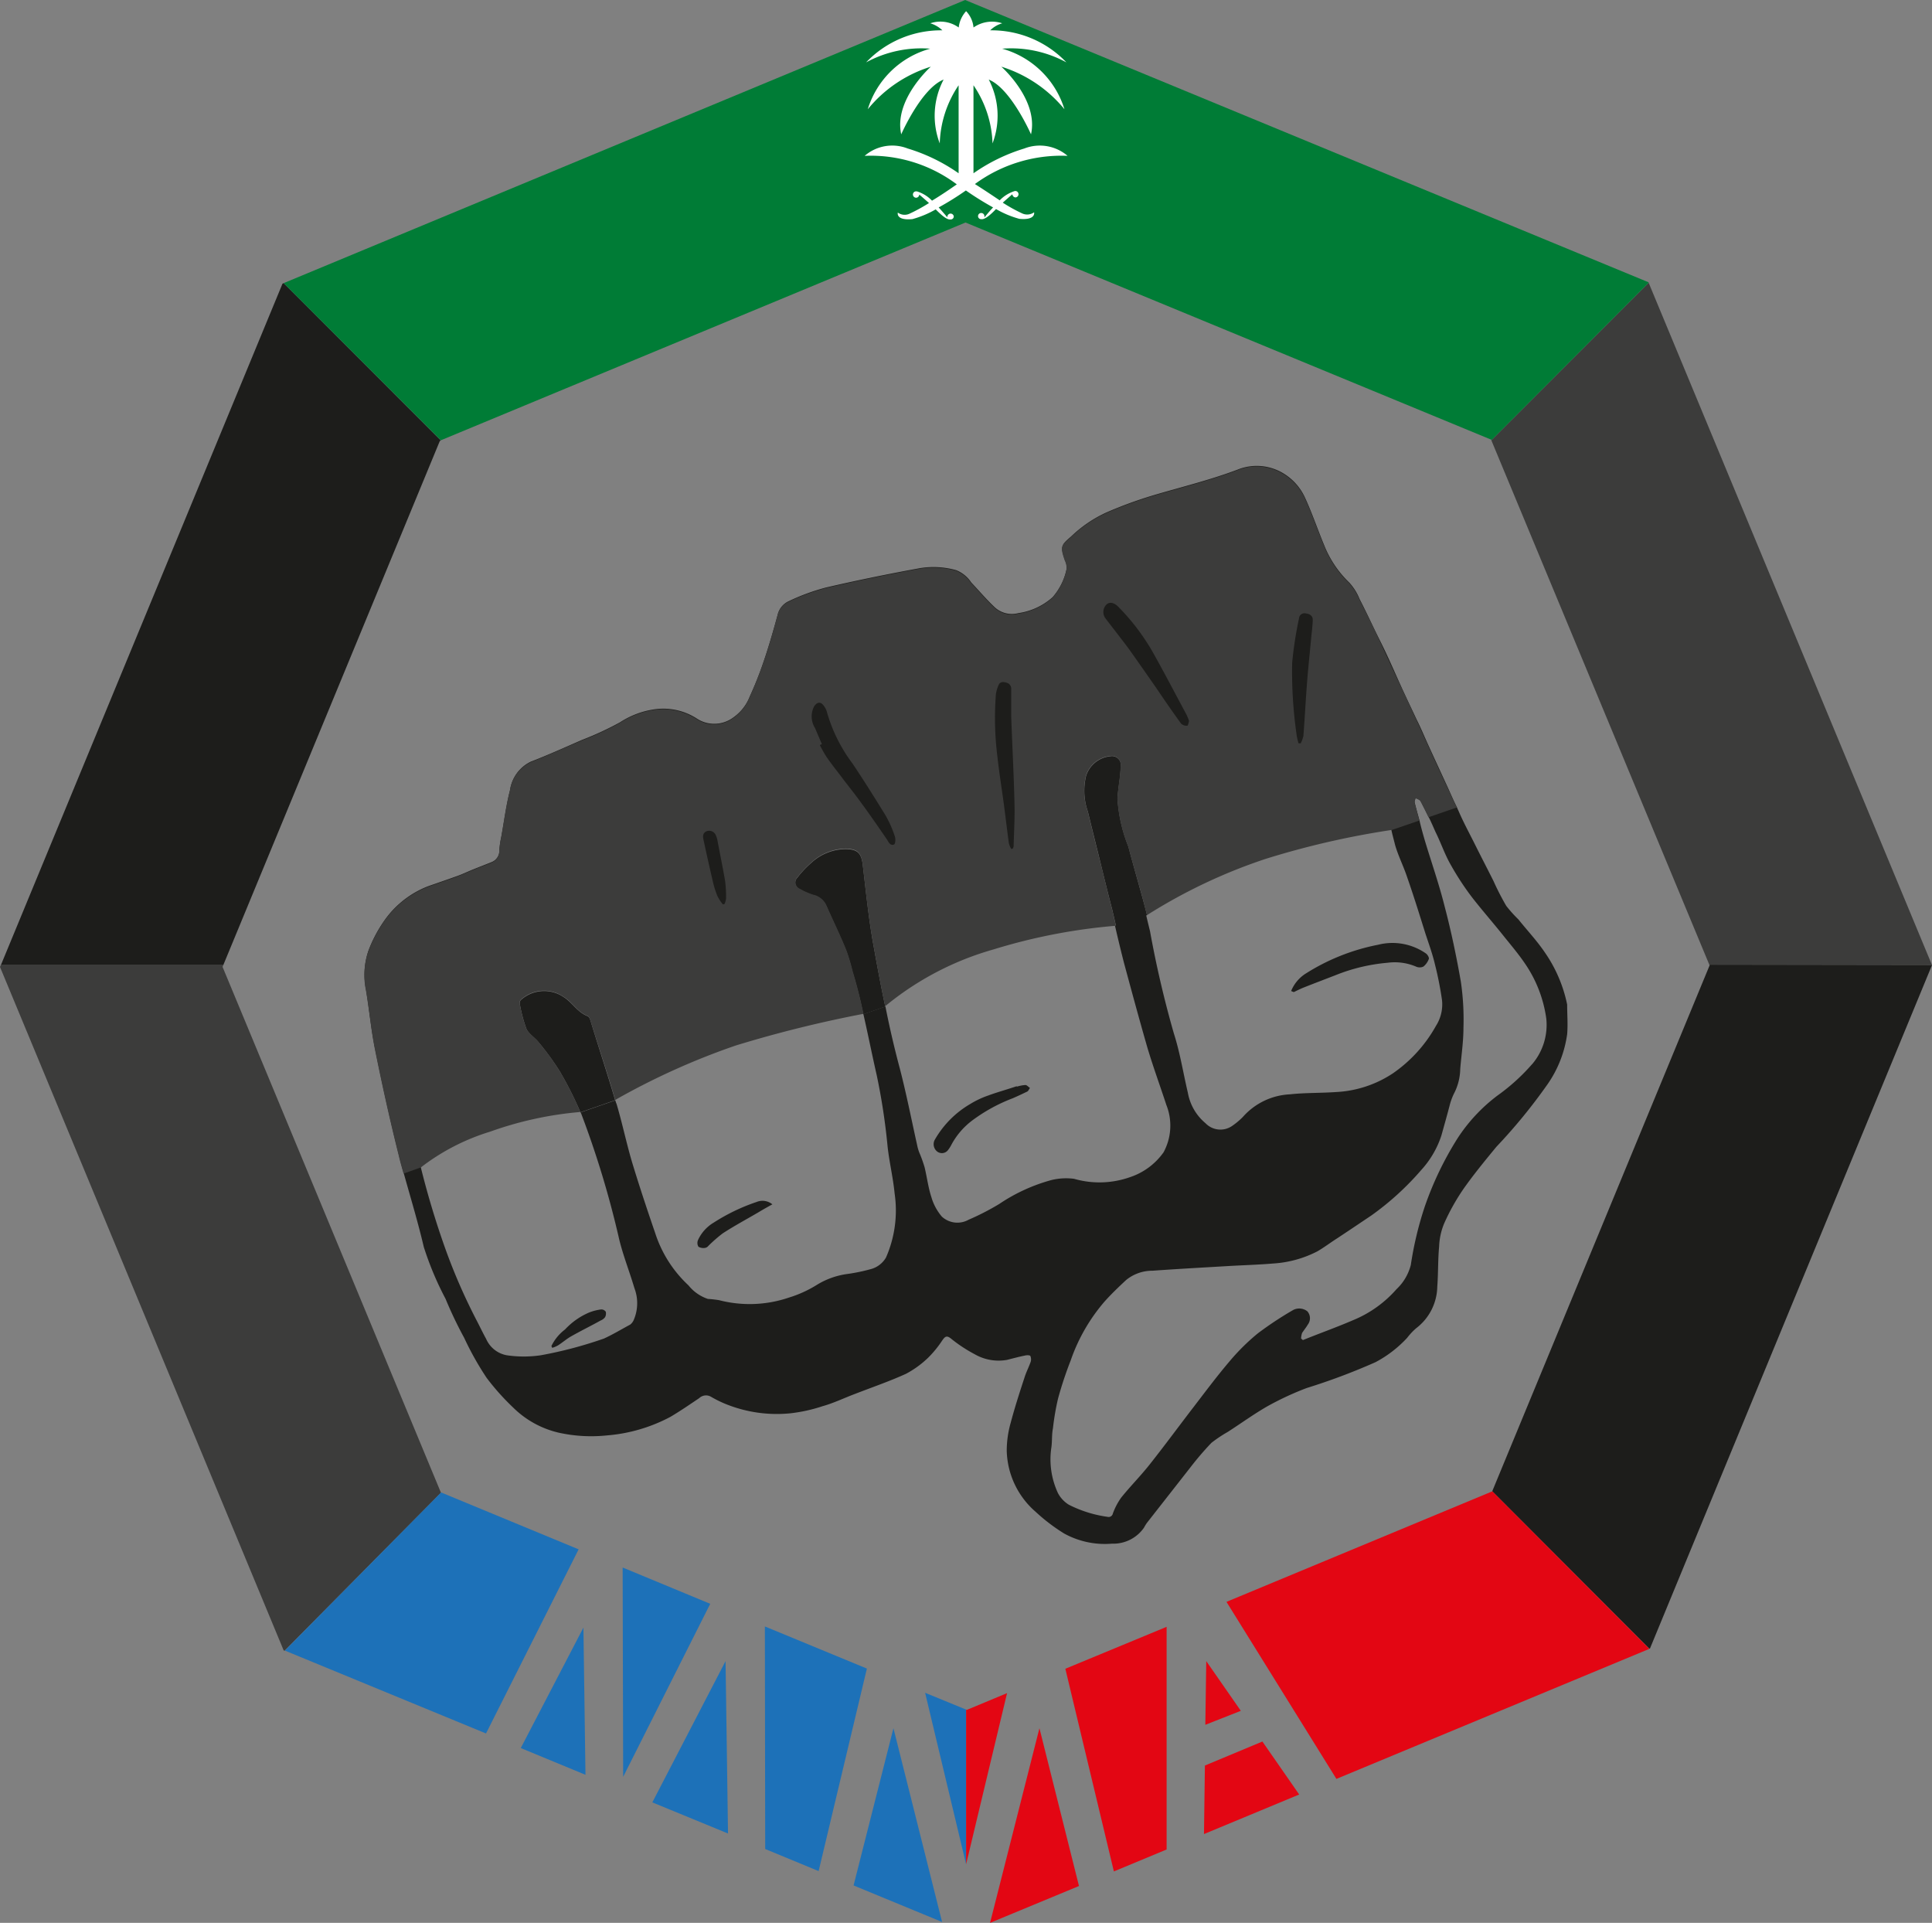 <svg xmlns="http://www.w3.org/2000/svg" width="41.473" height="41.271" viewBox="0 0 41.473 41.271">
    <rect x="0" y="0" width="41.473" height="41.271" fill="#808080" stroke="none"/>
    <g id="icon" transform="translate(-579.835 -266.846)">
      <g id="Group_38423" data-name="Group 38423" transform="translate(336.755 182.996)">
        <path id="Path_20702" data-name="Path 20702" d="M399.92,404.735l1.9.784-1.044-4.159Z" transform="translate(-138.517 -280.417)" fill="#1d71b8"/>
        <path id="Path_20703" data-name="Path 20703" d="M362.94,392.08l1.625.668-.053-3.7Z" transform="translate(-105.857 -269.545)" fill="#1d71b8"/>
        <path id="Path_20704" data-name="Path 20704" d="M383.62,382.66l.007,4.777,1.147.474,1.036-4.347Z" transform="translate(-124.121 -263.901)" fill="#1d71b8"/>
        <path id="Path_20705" data-name="Path 20705" d="M338.77,385.465l1.389.574-.044-3.159Z" transform="translate(-84.511 -264.096)" fill="#1d71b8"/>
        <path id="Path_20706" data-name="Path 20706" d="M357.49,371.84l.011,4.493,1.869-3.714Z" transform="translate(-101.044 -254.346)" fill="#1d71b8"/>
        <path id="Path_20707" data-name="Path 20707" d="M425,405.538l1.909-.791-.849-3.387Z" transform="translate(-160.667 -280.417)" fill="#e30613"/>
        <path id="Path_20708" data-name="Path 20708" d="M464.56,390.362l.762-.3-.742-1.067Z" transform="translate(-195.606 -269.492)" fill="#e30613"/>
        <path id="Path_20709" data-name="Path 20709" d="M249.31,135.87l3.374,3.377-.022.012-4.648,11.248H243.24l6.045-14.625Z" transform="translate(-0.141 -45.943)" fill="#1d1d1b"/>
        <path id="Path_20710" data-name="Path 20710" d="M526.569,150.454h-4.777l-4.682-11.263,3.377-3.381Z" transform="translate(-242.016 -45.89)" fill="#3c3c3b"/>
        <path id="Path_20711" data-name="Path 20711" d="M247.858,261.2l4.688,11.285-3.359,3.393-.019-.012L243.08,261.2l.019-.044h4.773Z" transform="translate(0 -156.596)" fill="#3c3c3b"/>
        <path id="Path_20712" data-name="Path 20712" d="M526.711,261.16v0l-6.055,14.67-.015,0-3.37-3.377,4.667-11.289,0-.011Z" transform="translate(-242.158 -156.596)" fill="#1d1d1b"/>
        <path id="Path_20713" data-name="Path 20713" d="M464.33,404.325l-.02,1.471,2.044-.849-.79-1.137Z" transform="translate(-195.385 -282.581)" fill="#e30613"/>
        <path id="Path_20714" data-name="Path 20714" d="M439.917,387.98l1.132-.471v-2.346l0-2.433-2.174.9Z" transform="translate(-172.926 -263.963)" fill="#e30613"/>
        <path id="Path_20715" data-name="Path 20715" d="M413.958,398.53v-3.32l-.879-.36Z" transform="translate(-150.14 -274.667)" fill="#1d71b8"/>
        <path id="Path_20716" data-name="Path 20716" d="M421.479,394.91l-.879,3.673v-3.32l.015.007Z" transform="translate(-156.781 -274.72)" fill="#e30613"/>
        <path id="Path_20717" data-name="Path 20717" d="M477.518,361.239,470.8,364.03l-2.36-3.8,5.707-2.372Z" transform="translate(-199.032 -241.999)" fill="#e30613"/>
        <path id="Path_20718" data-name="Path 20718" d="M301.7,359.271l-1.988,3.952-4.318-1.779,3.354-3.394Z" transform="translate(-46.199 -242.167)" fill="#1d71b8"/>
        <path id="Path_20719" data-name="Path 20719" d="M324.5,89.92,321.125,93.3l0-.012-11.288-4.662L298.574,93.3,295.2,89.927l14.629-6.077L324.5,89.909Z" transform="translate(-46.031)" fill="#007c36"/>
        <path id="Path_20720" data-name="Path 20720" d="M480.32,258.127a.8.8,0,0,1,.326-.382,4.5,4.5,0,0,1,1.539-.61,1.257,1.257,0,0,1,1.028.186c.033.023.072.085.063.117a.372.372,0,0,1-.117.165.189.189,0,0,1-.159,0,1.168,1.168,0,0,0-.61-.082,3.872,3.872,0,0,0-1.115.266c-.227.088-.452.173-.679.263-.074.029-.145.065-.217.1A.263.263,0,0,1,480.32,258.127Z" transform="translate(-209.524 -153.007)" fill="#1d1d1b"/>
        <path id="Path_20721" data-name="Path 20721" d="M416.377,283.226a.808.808,0,0,1,.185-.036c.034,0,.063.039.1.063-.021.027-.034.064-.058.077-.106.051-.209.1-.314.145a3.579,3.579,0,0,0-.865.474,1.587,1.587,0,0,0-.445.514.761.761,0,0,1-.078.124.165.165,0,0,1-.234.029.2.2,0,0,1-.054-.243,2.084,2.084,0,0,1,.768-.777,1.947,1.947,0,0,1,.387-.182c.2-.074.407-.129.612-.2A.017.017,0,0,0,416.377,283.226Z" transform="translate(-151.472 -176.052)" fill="#1d1d1b"/>
        <path id="Path_20722" data-name="Path 20722" d="M372.841,304.554c-.111.061-.2.111-.289.165-.26.153-.525.294-.778.459a3.157,3.157,0,0,0-.307.268.117.117,0,0,1-.07.043.216.216,0,0,1-.143-.025.158.158,0,0,1-.011-.139.843.843,0,0,1,.339-.379,4.124,4.124,0,0,1,.918-.442A.335.335,0,0,1,372.841,304.554Z" transform="translate(-113.181 -194.855)" fill="#1d1d1b"/>
        <path id="Path_20723" data-name="Path 20723" d="M344.39,325.207a.976.976,0,0,1,.293-.357,1.511,1.511,0,0,1,.522-.366,1.053,1.053,0,0,1,.252-.064.117.117,0,0,1,.1.048.161.161,0,0,1-.014.117.208.208,0,0,1-.091.07c-.211.117-.425.222-.634.34-.1.056-.186.133-.282.194a.519.519,0,0,1-.129.055.16.16,0,0,0-.016-.036Z" transform="translate(-89.474 -212.465)" fill="#1d1d1b"/>
        <path id="Path_20724" data-name="Path 20724" d="M335.427,179.884c-.171-.252-.376-.467-.561-.7a2.824,2.824,0,0,1-.263-.293,5.657,5.657,0,0,1-.272-.53c-.135-.27-.273-.534-.405-.8-.117-.234-.244-.467-.35-.715a.563.563,0,0,1-.03-.069c-.082-.16-.152-.331-.227-.491-.134-.291-.27-.584-.4-.87-.078-.172-.148-.342-.234-.513-.133-.283-.27-.567-.4-.859s-.256-.577-.4-.862-.278-.584-.43-.876a1.151,1.151,0,0,0-.218-.35,2.29,2.29,0,0,1-.547-.818c-.137-.331-.251-.668-.4-.994a1.177,1.177,0,0,0-.548-.578,1.1,1.1,0,0,0-.914-.034c-.584.22-1.189.367-1.785.543a9.016,9.016,0,0,0-1.025.374,2.729,2.729,0,0,0-.759.518c-.215.182-.227.21-.13.5a.35.35,0,0,1,.036.2,1.336,1.336,0,0,1-.3.6,1.4,1.4,0,0,1-.738.342.542.542,0,0,1-.507-.129c-.179-.169-.331-.35-.5-.528a.692.692,0,0,0-.326-.266,1.809,1.809,0,0,0-.78-.042c-.68.125-1.352.261-2.018.416a4.532,4.532,0,0,0-.792.291.423.423,0,0,0-.24.292c-.092.339-.189.673-.3,1a7.748,7.748,0,0,1-.3.756.978.978,0,0,1-.35.447.682.682,0,0,1-.791.022,1.327,1.327,0,0,0-.867-.2,1.834,1.834,0,0,0-.775.283,6.66,6.66,0,0,1-.818.379c-.366.16-.733.326-1.1.467a.8.8,0,0,0-.444.609c-.083.329-.125.664-.187,1a2.051,2.051,0,0,0-.042.285.265.265,0,0,1-.161.259c-.152.062-.3.117-.449.179-.1.042-.192.085-.28.117-.216.078-.431.151-.639.224a2.047,2.047,0,0,0-.935.729,2.907,2.907,0,0,0-.345.65,1.6,1.6,0,0,0-.054.84c.071.43.11.873.2,1.3.153.757.32,1.512.509,2.264.029.126.065.249.1.373.146.527.306,1.051.431,1.586a6.742,6.742,0,0,0,.467,1.113,8.683,8.683,0,0,0,.4.838,6.481,6.481,0,0,0,.482.859,5.141,5.141,0,0,0,.568.636,2.049,2.049,0,0,0,.975.54,3.225,3.225,0,0,0,1.036.06,3.49,3.49,0,0,0,1.369-.4c.211-.125.416-.266.615-.4a.213.213,0,0,1,.245-.035,2.439,2.439,0,0,0,.36.175,2.921,2.921,0,0,0,1.345.186,3.389,3.389,0,0,0,.7-.154c.234-.064.467-.178.7-.265.363-.141.73-.266,1.088-.429a2.08,2.08,0,0,0,.481-.35,2.272,2.272,0,0,0,.3-.369c.05-.069.086-.117.182-.041a3.116,3.116,0,0,0,.511.338,1.029,1.029,0,0,0,.694.123c.133-.033.255-.067.381-.092.043-.012.117-.012.123.011a.179.179,0,0,1,0,.138c-.036.1-.084.194-.117.292-.109.331-.217.665-.306,1a2.2,2.2,0,0,0-.085.6,1.79,1.79,0,0,0,.619,1.31,3.929,3.929,0,0,0,.613.467,1.812,1.812,0,0,0,1.028.218.8.8,0,0,0,.686-.343.925.925,0,0,1,.061-.1l.94-1.2a6.5,6.5,0,0,1,.447-.521,2.9,2.9,0,0,1,.35-.234c.285-.183.557-.382.856-.553a6.412,6.412,0,0,1,.838-.389,13.6,13.6,0,0,0,1.478-.555,2.547,2.547,0,0,0,.679-.522,1.384,1.384,0,0,1,.194-.207,1.145,1.145,0,0,0,.453-.888c.022-.289.013-.584.04-.868a1.416,1.416,0,0,1,.107-.491,4.6,4.6,0,0,1,.433-.768c.213-.3.452-.591.689-.879a11.8,11.8,0,0,0,1.1-1.345,2.469,2.469,0,0,0,.419-1.071c.018-.209,0-.422,0-.637A3.02,3.02,0,0,0,335.427,179.884Zm-11.708,5.407a5.448,5.448,0,0,1-.658.338.491.491,0,0,1-.574-.069,1.125,1.125,0,0,1-.224-.418c-.068-.207-.093-.422-.145-.639a2.942,2.942,0,0,0-.1-.283.882.882,0,0,1-.056-.173c-.124-.556-.234-1.117-.377-1.668-.117-.438-.221-.883-.308-1.328l-.473.165c.1.438.187.877.286,1.31a13.67,13.67,0,0,1,.234,1.537c.037.334.117.661.15,1a2.511,2.511,0,0,1-.185,1.377.537.537,0,0,1-.34.252,3.773,3.773,0,0,1-.484.1,1.674,1.674,0,0,0-.648.227,2.533,2.533,0,0,1-.611.28,2.617,2.617,0,0,1-1.5.056,2.41,2.41,0,0,0-.241-.027.9.9,0,0,1-.416-.291,2.634,2.634,0,0,1-.715-1.124c-.172-.5-.34-1.006-.494-1.513-.124-.418-.211-.841-.333-1.252a.519.519,0,0,1-.028-.082l-.745.259c0,.011.009.014.011.023a20.384,20.384,0,0,1,.818,2.706c.086.35.22.687.325,1.041a.91.91,0,0,1-.018.694.257.257,0,0,1-.07.089c-.186.1-.37.211-.563.3a8.9,8.9,0,0,1-1.355.359,2.5,2.5,0,0,1-.736,0,.6.6,0,0,1-.44-.35c-.074-.134-.137-.269-.206-.4a12.577,12.577,0,0,1-.66-1.507,18.3,18.3,0,0,1-.533-1.761c-.016-.067-.035-.134-.056-.2a17.552,17.552,0,0,1-.5-2.49c-.053-.467-.077-.935-.1-1.4a3,3,0,0,1,.047-.687.678.678,0,0,1,.22-.292,3.663,3.663,0,0,1,1-.6c.326-.141.648-.3.974-.454.117-.056.234-.117.35-.186a.831.831,0,0,0,.373-.533,1.717,1.717,0,0,0-.019-.544.658.658,0,0,1,.143-.547,3.241,3.241,0,0,1,.417-.375,4.931,4.931,0,0,1,1.136-.584c.32-.138.66-.241.99-.369a.7.7,0,0,1,.709.146,1.023,1.023,0,0,0,1.151.075,1.422,1.422,0,0,0,.61-.65c.143-.3.3-.584.431-.888a3.38,3.38,0,0,0,.137-.428.793.793,0,0,1,.605-.57c.375-.093.744-.214,1.115-.318.285-.082.57-.154.857-.221a2.452,2.452,0,0,1,.461-.067.351.351,0,0,1,.2.064c.251.158.485.332.734.481a2.438,2.438,0,0,0,.929.409.943.943,0,0,0,.426-.075,1.241,1.241,0,0,0,.561-.5q.294-.467.572-.935a1.818,1.818,0,0,1,.7-.667c.319-.182.638-.363.959-.525a9.069,9.069,0,0,1,1-.429,1.275,1.275,0,0,1,.487-.039,1.116,1.116,0,0,1,.8.41,2.907,2.907,0,0,1,.528.914,2.69,2.69,0,0,0,.578.946.6.6,0,0,1,.133.312c.145.461.293.923.421,1.384.211.786.41,1.575.618,2.367h-.043q.084.4.175.8c.023.11.055.223.082.332.067.234.182.458.258.689.14.4.264.8.389,1.2.072.221.155.445.209.676a7.438,7.438,0,0,1,.151.765.86.86,0,0,1-.131.553,3.022,3.022,0,0,1-.926,1.019,2.424,2.424,0,0,1-1.221.4c-.326.023-.661.013-.988.049a1.438,1.438,0,0,0-1.009.485,1.545,1.545,0,0,1-.241.2.442.442,0,0,1-.561-.065,1.1,1.1,0,0,1-.379-.654c-.1-.423-.167-.857-.3-1.271a22.468,22.468,0,0,1-.513-2.2q-.044-.175-.084-.35l-.668.234c.061.265.125.53.192.793.164.607.328,1.213.5,1.811.123.416.275.828.411,1.244a1.2,1.2,0,0,1-.06,1.018,1.434,1.434,0,0,1-.721.533,1.965,1.965,0,0,1-1.2.035,1.333,1.333,0,0,0-.479.025A3.772,3.772,0,0,0,323.719,185.291Zm11.438-3a4.272,4.272,0,0,1-.74.671,3.611,3.611,0,0,0-.862.924,7.061,7.061,0,0,0-.7,1.459,7.426,7.426,0,0,0-.3,1.254,1.078,1.078,0,0,1-.308.521,2.5,2.5,0,0,1-.935.666c-.35.151-.714.28-1.074.426a.333.333,0,0,0-.039-.034.467.467,0,0,1,.021-.117c.039-.061.086-.117.124-.182a.225.225,0,0,0-.009-.284.282.282,0,0,0-.3-.032,7.432,7.432,0,0,0-.766.506,4.589,4.589,0,0,0-.606.6c-.262.308-.508.636-.755.959-.322.418-.632.841-.96,1.255-.192.243-.415.467-.609.708a1.432,1.432,0,0,0-.18.343.093.093,0,0,1-.117.071,2.632,2.632,0,0,1-.827-.259.65.65,0,0,1-.234-.249,1.712,1.712,0,0,1-.141-.987c.018-.132.006-.275.033-.405a5.352,5.352,0,0,1,.109-.636,7.98,7.98,0,0,1,.271-.818,3.868,3.868,0,0,1,.723-1.261c.147-.166.307-.317.467-.467a.887.887,0,0,1,.567-.2c.544-.039,1.079-.068,1.619-.1.324-.019.651-.028.972-.055a2.383,2.383,0,0,0,.95-.262c.146-.085.279-.187.421-.277.248-.164.492-.328.736-.492a6.041,6.041,0,0,0,1.072-.977,2.03,2.03,0,0,0,.432-.741c.058-.208.117-.416.173-.63a1.346,1.346,0,0,1,.091-.257,1.191,1.191,0,0,0,.14-.542c.025-.3.069-.584.069-.879a5.621,5.621,0,0,0-.056-.993c-.095-.542-.208-1.084-.35-1.622-.117-.467-.28-.935-.421-1.4-.042-.146-.083-.287-.117-.44-.035-.124-.07-.248-.1-.373-.014-.028.01-.07.015-.109.036.019.092.035.11.069.061.117.117.234.172.342s.1.215.147.32c.117.234.2.487.332.714a5.906,5.906,0,0,0,.46.7c.227.29.467.562.694.849.152.188.306.371.443.574a2.75,2.75,0,0,1,.449,1.168A1.3,1.3,0,0,1,335.157,182.293Z" transform="translate(-59.19 -75.599)" fill="#1d1d1b"/>
        <path id="Path_20725" data-name="Path 20725" d="M340.619,268.3l-.745.259a7.884,7.884,0,0,0-.449-.887,5.675,5.675,0,0,0-.453-.619c-.081-.1-.208-.175-.258-.285a3.1,3.1,0,0,1-.144-.551.1.1,0,0,1,.044-.083.743.743,0,0,1,.9-.047c.188.117.294.327.514.409.034.012.058.078.07.124C340.271,267.187,340.454,267.738,340.619,268.3Z" transform="translate(-84.334 -160.836)" fill="#1d1d1b"/>
        <path id="Path_20726" data-name="Path 20726" d="M390.645,240.113c.068.563.123,1.131.223,1.7.083.457.167.922.264,1.374l-.473.165c-.064-.312-.141-.616-.234-.919a4.151,4.151,0,0,0-.128-.433c-.132-.329-.289-.645-.431-.971a.405.405,0,0,0-.286-.234,1.471,1.471,0,0,1-.285-.126.153.153,0,0,1-.049-.252,2.115,2.115,0,0,1,.3-.318,1.1,1.1,0,0,1,.742-.293C390.529,239.812,390.609,239.886,390.645,240.113Z" transform="translate(-129.048 -137.731)" fill="#1d1d1b"/>
        <path id="Path_20727" data-name="Path 20727" d="M442.985,223.667a3.334,3.334,0,0,0,.234,1.033c.127.491.276.979.4,1.471l-.668.234c-.022-.117-.053-.234-.079-.35-.1-.383-.194-.769-.29-1.161-.078-.315-.157-.632-.234-.947a1.347,1.347,0,0,1-.036-.769.61.61,0,0,1,.523-.417.189.189,0,0,1,.22.209,3.047,3.047,0,0,1-.029.325C443.012,223.4,442.993,223.54,442.985,223.667Z" transform="translate(-175.916 -122.679)" fill="#1d1d1b"/>
        <path id="Path_20728" data-name="Path 20728" d="M333.5,176.868l-.609.21c-.055-.117-.111-.227-.172-.342-.018-.034-.074-.05-.11-.069,0,.039-.029.081-.015.109.033.125.068.249.1.373l-.584.2a18.027,18.027,0,0,0-2.717.623,11.542,11.542,0,0,0-2.547,1.208c-.117-.492-.271-.98-.4-1.471a3.269,3.269,0,0,1-.234-1.033c.008-.127.026-.256.041-.379s.025-.216.029-.325a.189.189,0,0,0-.22-.209.61.61,0,0,0-.523.417,1.347,1.347,0,0,0,.036.769c.076.315.154.632.234.947.1.393.19.778.29,1.161.027.117.057.234.079.35a12.356,12.356,0,0,0-2.619.506,6.382,6.382,0,0,0-2.331,1.22c-.1-.452-.181-.917-.264-1.374-.1-.564-.155-1.132-.223-1.7-.035-.227-.117-.3-.35-.308a1.1,1.1,0,0,0-.742.293,2.114,2.114,0,0,0-.3.318.153.153,0,0,0,.049.252,1.472,1.472,0,0,0,.285.126.405.405,0,0,1,.286.234c.143.326.3.641.431.971a4.143,4.143,0,0,1,.129.433c.091.3.168.607.234.919a26.138,26.138,0,0,0-2.743.68,15.281,15.281,0,0,0-2.587,1.168c-.165-.568-.35-1.119-.525-1.68-.012-.046-.036-.117-.07-.124-.22-.082-.326-.3-.514-.409a.736.736,0,0,0-.9.047.1.1,0,0,0-.044.083,3.1,3.1,0,0,0,.144.551c.05.11.178.185.258.285a5.682,5.682,0,0,1,.453.619,7.883,7.883,0,0,1,.449.887,7.616,7.616,0,0,0-1.936.422,4.653,4.653,0,0,0-1.488.768l-.371.132c-.035-.124-.071-.246-.1-.373-.189-.752-.356-1.507-.509-2.264-.088-.431-.126-.874-.2-1.3a1.594,1.594,0,0,1,.054-.84,2.907,2.907,0,0,1,.345-.65,2.047,2.047,0,0,1,.935-.729c.208-.074.423-.146.639-.224.089-.036.183-.079.28-.117.144-.063.3-.117.449-.179a.265.265,0,0,0,.161-.259,2.046,2.046,0,0,1,.042-.285c.062-.341.1-.675.187-1a.8.8,0,0,1,.444-.609c.369-.147.736-.313,1.1-.467a6.66,6.66,0,0,0,.818-.379,1.834,1.834,0,0,1,.775-.283,1.327,1.327,0,0,1,.867.2.682.682,0,0,0,.791-.022.978.978,0,0,0,.35-.447,7.763,7.763,0,0,0,.3-.756c.117-.331.208-.665.3-1a.423.423,0,0,1,.24-.292,4.531,4.531,0,0,1,.792-.291c.666-.155,1.338-.291,2.018-.416a1.809,1.809,0,0,1,.78.042.692.692,0,0,1,.326.266c.169.176.321.359.5.528a.542.542,0,0,0,.507.129,1.4,1.4,0,0,0,.738-.342,1.3,1.3,0,0,0,.3-.6.351.351,0,0,0-.036-.2c-.1-.292-.085-.32.13-.5a2.729,2.729,0,0,1,.759-.518,9.015,9.015,0,0,1,1.025-.374c.6-.176,1.2-.324,1.785-.543a1.1,1.1,0,0,1,.914.034,1.178,1.178,0,0,1,.548.578c.148.326.263.664.4.994a2.289,2.289,0,0,0,.547.818,1.151,1.151,0,0,1,.218.35c.152.291.294.584.43.876s.265.577.4.862.27.576.4.859c.081.171.151.341.234.513.129.29.264.584.4.87C333.345,176.538,333.415,176.708,333.5,176.868Z" transform="translate(-59.146 -75.687)" fill="#3c3c3b"/>
        <path id="Path_20729" data-name="Path 20729" d="M392.417,213.849c-.05-.117-.1-.234-.147-.345a.469.469,0,0,1-.019-.467c.061-.089.131-.107.2-.021a.392.392,0,0,1,.078.158,3.369,3.369,0,0,0,.544,1.089c.244.363.481.742.709,1.113a2.379,2.379,0,0,1,.2.45c.021.053.013.164-.015.176-.081.034-.117-.047-.152-.105-.186-.271-.371-.54-.563-.8-.143-.2-.3-.388-.444-.584-.1-.129-.2-.257-.29-.388-.053-.081-.1-.168-.146-.257Z" transform="translate(-131.694 -114.027)" fill="#1d1d1b"/>
        <path id="Path_20730" data-name="Path 20730" d="M447.658,197.2c-.009.028-.022.1-.039.1a.169.169,0,0,1-.133-.046c-.178-.245-.35-.494-.516-.74q-.293-.423-.59-.842c-.172-.234-.35-.456-.523-.685a.227.227,0,0,1,.029-.289c.065-.061.164-.041.252.049a4.673,4.673,0,0,1,.772,1.03c.234.419.458.849.687,1.275A1.068,1.068,0,0,1,447.658,197.2Z" transform="translate(-179.053 -97.874)" fill="#1d1d1b"/>
        <path id="Path_20731" data-name="Path 20731" d="M426.264,212.75a.54.54,0,0,1-.051-.117c-.039-.285-.072-.568-.109-.847-.046-.34-.1-.675-.138-1.018a6.637,6.637,0,0,1-.033-1.336.708.708,0,0,1,.063-.213c.032-.063.1-.061.166-.04a.132.132,0,0,1,.1.134v.591c.023.634.057,1.264.071,1.9.007.291-.012.584-.019.884,0,.019-.013.032-.015.049A.191.191,0,0,0,426.264,212.75Z" transform="translate(-161.475 -110.676)" fill="#1d1d1b"/>
        <path id="Path_20732" data-name="Path 20732" d="M480.649,199.314a1.286,1.286,0,0,1-.037-.151,9.481,9.481,0,0,1-.1-1.576,8.126,8.126,0,0,1,.147-.952.117.117,0,0,1,.152-.106c.086.009.147.055.143.144-.006.151-.027.3-.04.449-.029.306-.061.607-.084.911-.029.374-.048.754-.077,1.125a.675.675,0,0,1-.058.157Z" transform="translate(-209.694 -99.511)" fill="#1d1d1b"/>
        <path id="Path_20733" data-name="Path 20733" d="M372.708,238.047a.962.962,0,0,1-.117-.18,1.994,1.994,0,0,1-.1-.321c-.07-.3-.136-.595-.2-.893-.019-.081-.006-.15.078-.179a.155.155,0,0,1,.19.093.587.587,0,0,1,.029.086c.056.3.117.593.168.889a2.739,2.739,0,0,1,.021.379.445.445,0,0,1-.032.117A.268.268,0,0,1,372.708,238.047Z" transform="translate(-114.111 -134.786)" fill="#1d1d1b"/>
        <path id="Path_20734" data-name="Path 20734" d="M406.325,89.006a.916.916,0,0,0-.928-.158,3.874,3.874,0,0,0-1.092.532V87.491a2.341,2.341,0,0,1,.409,1.248,1.679,1.679,0,0,0-.081-1.37c.475.19.907,1.175.907,1.175.167-.743-.637-1.452-.637-1.452a2.847,2.847,0,0,1,1.355.914,1.942,1.942,0,0,0-1.338-1.3A2.485,2.485,0,0,1,406.3,87a2.219,2.219,0,0,0-1.636-.688.6.6,0,0,1,.258-.151.693.693,0,0,0-.616.09.584.584,0,0,0-.159-.35.62.62,0,0,0-.159.35.674.674,0,0,0-.61-.09.634.634,0,0,1,.259.151A2.221,2.221,0,0,0,402,87a2.485,2.485,0,0,1,1.376-.294,1.937,1.937,0,0,0-1.34,1.3,2.828,2.828,0,0,1,1.354-.914s-.8.709-.636,1.452c0,0,.431-.985.91-1.175a1.669,1.669,0,0,0-.083,1.37,2.348,2.348,0,0,1,.405-1.248V89.38a3.836,3.836,0,0,0-1.094-.532.905.905,0,0,0-.923.158,3.078,3.078,0,0,1,1.978.612c-.179.125-.357.245-.532.35a.755.755,0,0,0-.326-.2h-.016a.068.068,0,0,0-.068.069.07.07,0,0,0,.068.068.069.069,0,0,0,.068-.068h0c.033.027.125.107.209.182a3.621,3.621,0,0,1-.41.225.249.249,0,0,1-.259-.02s-.05.174.313.14a2.1,2.1,0,0,0,.5-.209c.084.085.211.207.293.216a.109.109,0,0,0,.027,0,.065.065,0,0,0,.068-.065.069.069,0,0,0-.137,0,.049.049,0,0,0,0,.021l-.012-.014s-.076-.091-.175-.2a6.16,6.16,0,0,0,.584-.364,6.476,6.476,0,0,0,.584.364c-.1.106-.174.2-.174.2l-.012.014V90.3a.068.068,0,0,0-.069-.067.067.067,0,0,0-.068.067.065.065,0,0,0,.068.065.091.091,0,0,0,.026,0c.083-.009.21-.131.292-.217a2.09,2.09,0,0,0,.5.21c.363.034.317-.14.317-.14a.256.256,0,0,1-.263.02,3.359,3.359,0,0,1-.409-.227c.083-.075.174-.154.206-.181h0a.071.071,0,0,0,.071.068.069.069,0,0,0,0-.137h-.018a.759.759,0,0,0-.325.2c-.174-.117-.35-.234-.532-.35A3.136,3.136,0,0,1,406.325,89.006Z" transform="translate(-140.328 -1.811)" fill="#fff"/>
      </g>
    </g>
  </svg>
